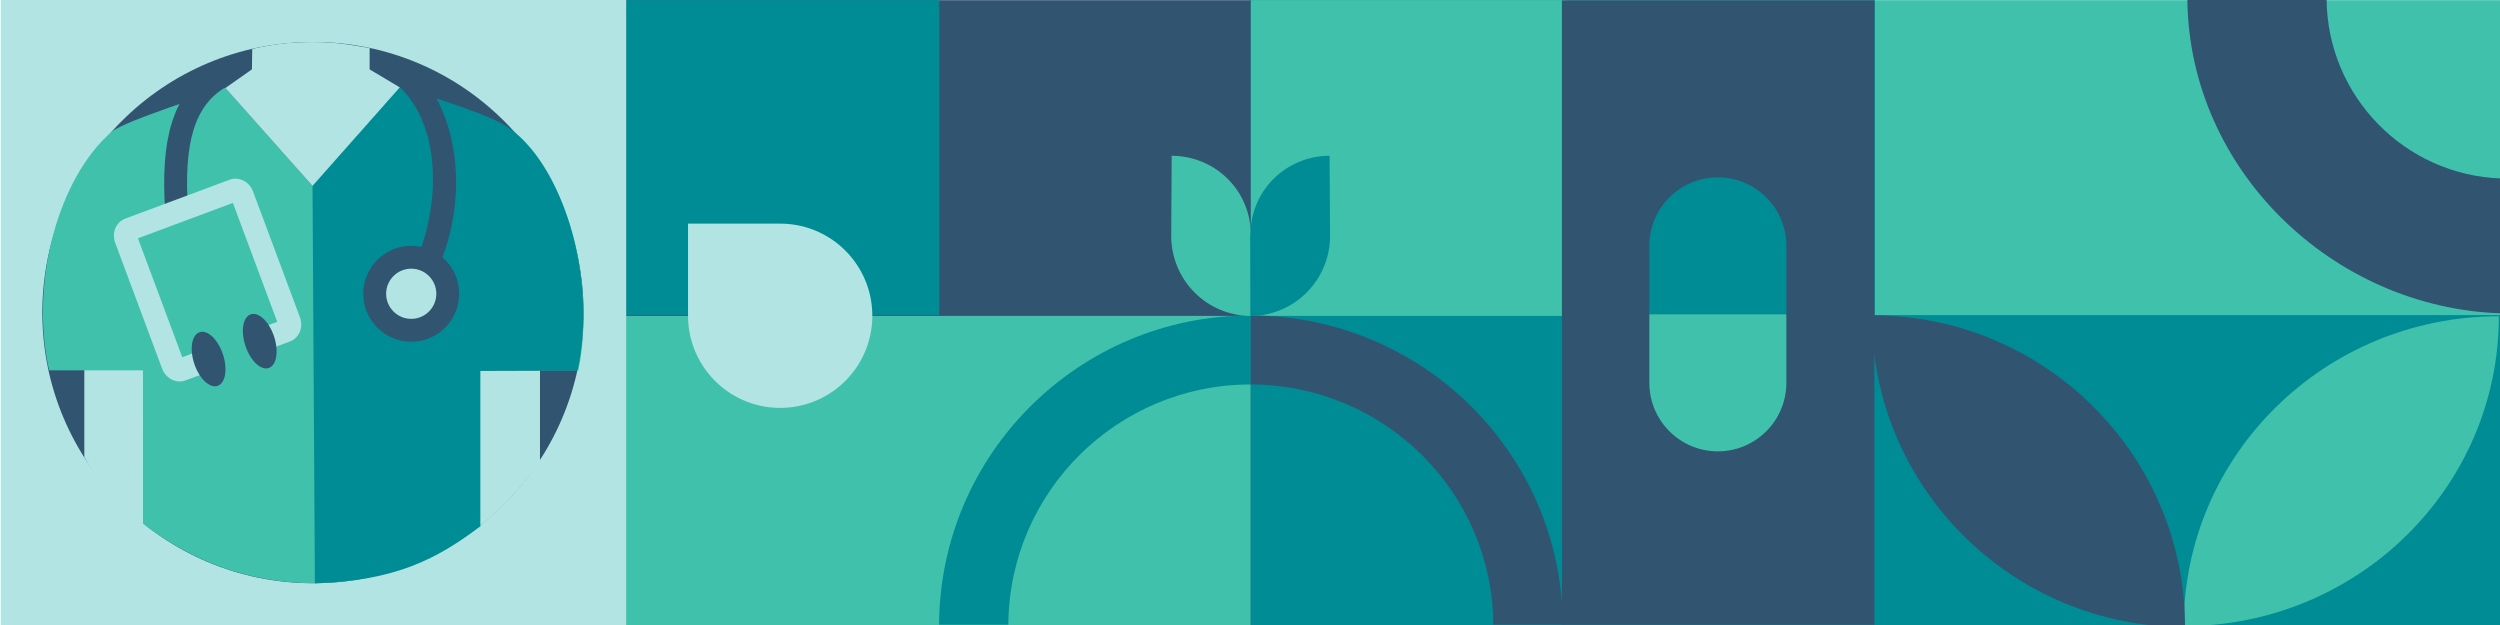 <?xml version="1.0" encoding="UTF-8"?> <svg xmlns="http://www.w3.org/2000/svg" id="Layer_1" viewBox="0 0 1320 330"><defs><style>.cls-1{fill:#008c95;}.cls-2{fill:#b1e4e3;}.cls-3{fill:#c4671f;}.cls-4{fill:#40c1ac;}.cls-5{fill:#315470;}</style></defs><rect class="cls-4" x="989.53" y=".08" width="330.76" height="329.94" transform="translate(2309.81 330.11) rotate(-180)"></rect><rect class="cls-1" x="659.89" y=".08" width="330.07" height="329.94" transform="translate(1649.85 330.11) rotate(-180)"></rect><rect class="cls-4" x="660.07" y=".08" width="166.55" height="166.69" transform="translate(1486.7 166.86) rotate(-180)"></rect><rect class="cls-1" x="989.53" y="166.37" width="330.49" height="164.97" transform="translate(2309.55 497.71) rotate(-180)"></rect><rect class="cls-5" x="742.34" y="82.57" width="329.68" height="164.97" transform="translate(742.12 1072.23) rotate(-90)"></rect><rect class="cls-5" x="330.46" y=".08" width="329.94" height="329.94" transform="translate(990.85 330.11) rotate(-180)"></rect><rect class="cls-4" x="330.46" y="166.8" width="329.88" height="163.65" transform="translate(990.79 497.24) rotate(-180)"></rect><rect class="cls-1" x="328.27" y=".08" width="167.66" height="166.36" transform="translate(824.2 166.53) rotate(-180)"></rect><path class="cls-4" d="m1319.39,166.98h0c-91.88,0-166.36,73.25-166.36,163.62h0s0,0,0,0c91.88,0,166.36-73.25,166.36-163.62Z"></path><path class="cls-5" d="m988.33,166.48h0c0,90.91,74.03,164.61,165.36,164.61h0c0-90.91-74.03-164.61-165.36-164.61Z"></path><path class="cls-2" d="m410.84,118.08l.02-.02h-47.58v48.25h.01c0,.67,0,1.35.02,2.03.9,26.85,23.4,47.9,50.25,47,26.86-.9,47.9-23.39,47-50.25-.89-26.68-23.1-47.61-49.72-47Z"></path><path class="cls-5" d="m660.43,166.54c-.1,0-.19,0-.29,0h0v36.46c70.63,0,127.93,56.72,128.35,126.84h36.68c-.43-90.16-73.99-163.14-164.75-163.29Z"></path><path class="cls-1" d="m660.05,166.54c.1,0,.19,0,.29,0h0v36.46c-70.4,0-127.51,56.72-127.94,126.84h-36.56s0,0,0,0c.42-90.16,73.75-163.14,164.21-163.29Z"></path><path class="cls-1" d="m870.85,129.83c0-19.98,16.2-36.18,36.18-36.18h0c19.98,0,36.18,16.2,36.18,36.18v36.13h-72.35v-36.13Z"></path><path class="cls-4" d="m907.03,238.31h0c-19.98,0-36.18-16.2-36.18-36.18v-36.13s0-.05,0-.05h72.35v36.18c0,19.98-16.2,36.18-36.18,36.18Z"></path><path class="cls-5" d="m1320.66,165.45s.02,0,.03,0v-71.23c-50.87-1.66-91.72-43.28-92.25-94.43l-73.49-.03h-.02c0,.1,0,.2,0,.3,1.07,89.6,76.58,162.48,165.72,165.39Z"></path><path class="cls-4" d="m660.46,124.34c.1-23.56-18.57-41.97-41.81-42.11l-.25,42.78c.29,23.07,18.8,41.69,42.06,41.83l.13-42.44s-.13-.04-.13-.06Z"></path><path class="cls-1" d="m660.21,124.34c-.1-23.56,18.57-41.97,41.81-42.11l.25,42.78c-.29,23.07-18.8,41.69-42.06,41.83l-.13-42.44s.13-.04.13-.06Z"></path><rect class="cls-2" x=".42" y="-.12" width="330.21" height="330.21"></rect><circle class="cls-5" cx="165.23" cy="165.05" r="142.89"></circle><path class="cls-2" d="m77.03,278.16s-19.35-13-32.51-36.79v-65.02h32.51v101.82Z"></path><path class="cls-2" d="m252.6,278.16s16.02-10.78,32.51-34.57v-67.24s-32.51,0-32.51,0v101.82Z"></path><path class="cls-4" d="m305.39,195.55c7.64-37.45.03-95.97-34.23-124.52-12.73-7.83-54.91-22.86-59.54-25.51l-46.62,52.64-46.24-51.98c-4.62,2.65-52.98,17.51-59.81,23.42-28.07,24.27-42.82,78.51-33.49,123.77l.58,2.18h49.44l.04,81.02c26.73,20.46,56.88,31.37,90.74,31.37s62.16-12.48,87.45-30.26c-3.59-11.15-2.22-82.13-2.22-82.13h53.9Z"></path><path class="cls-1" d="m304.94,195.69c10.63-48.21-7.61-109.88-37.81-129.24-12.73-7.83-50.82-18.46-55.45-21.11l-46.68,50.94,1.26,211.7c42.72-1.27,64.77-13,87.37-30.13v-81.99l51.3-.16Z"></path><path class="cls-3" d="m108.15,46.34h0s0,0,0,0Z"></path><path class="cls-2" d="m119,46.46l46,51.7,46.08-52.03-15.92-9.49v-11.28c-6.56-1.04-16.46-3.17-29.31-3.17-11.74,0-20.93.95-32.67,3.65l-.16,10.78-14.01,9.84Z"></path><path class="cls-5" d="m87.3,112.63c-1.44-19.85-.36-35.37,3.33-47.44,4.2-13.77,11.8-23.62,23.22-30.1l5.97,10.51c-17.01,9.66-23.13,29.45-20.46,66.16l-12.05.88Z"></path><path class="cls-2" d="m94.88,201.42c-3.93,0-7.73-2.6-9.27-6.74l-24.79-66.48c-.87-2.33-.91-4.86-.12-7.14.92-2.63,2.89-4.68,5.41-5.62l55.13-20.55c4.86-1.81,10.4.96,12.35,6.18l24.79,66.48c.87,2.33.91,4.86.12,7.14-.92,2.63-2.89,4.68-5.41,5.62l-8.13,3.03-4.22-11.32,5.63-2.1-23.41-62.78-50.13,18.69,23.41,62.78,5.89-2.2,4.22,11.32-8.4,3.13c-1.01.38-2.05.56-3.08.56Z"></path><path class="cls-5" d="m117.69,187.05c2.61,7.83,1.35,15.3-2.82,16.69-4.17,1.39-9.67-3.83-12.28-11.66-2.61-7.83-1.35-15.3,2.82-16.69,4.17-1.39,9.67,3.83,12.28,11.66Z"></path><path class="cls-5" d="m144.69,177.62c2.61,7.83,1.35,15.3-2.82,16.69-4.17,1.39-9.67-3.83-12.28-11.66-2.61-7.83-1.35-15.3,2.82-16.69,4.17-1.39,9.67,3.83,12.28,11.66Z"></path><path class="cls-5" d="m224.23,155.35l-10.34-6.25c18.96-31.36,21.79-82.06-4.47-104.65l7.88-9.16c12.97,11.16,21.41,30.23,23.17,52.33,1.85,23.31-3.92,47.37-16.23,67.74Z"></path><circle class="cls-2" cx="217.13" cy="155.11" r="19.29"></circle><path class="cls-5" d="m217.13,180.44c-13.97,0-25.33-11.36-25.33-25.33s11.36-25.33,25.33-25.33,25.33,11.36,25.33,25.33-11.36,25.33-25.33,25.33Zm0-38.58c-7.3,0-13.25,5.94-13.25,13.25s5.94,13.25,13.25,13.25,13.25-5.94,13.25-13.25-5.94-13.25-13.25-13.25Z"></path></svg> 